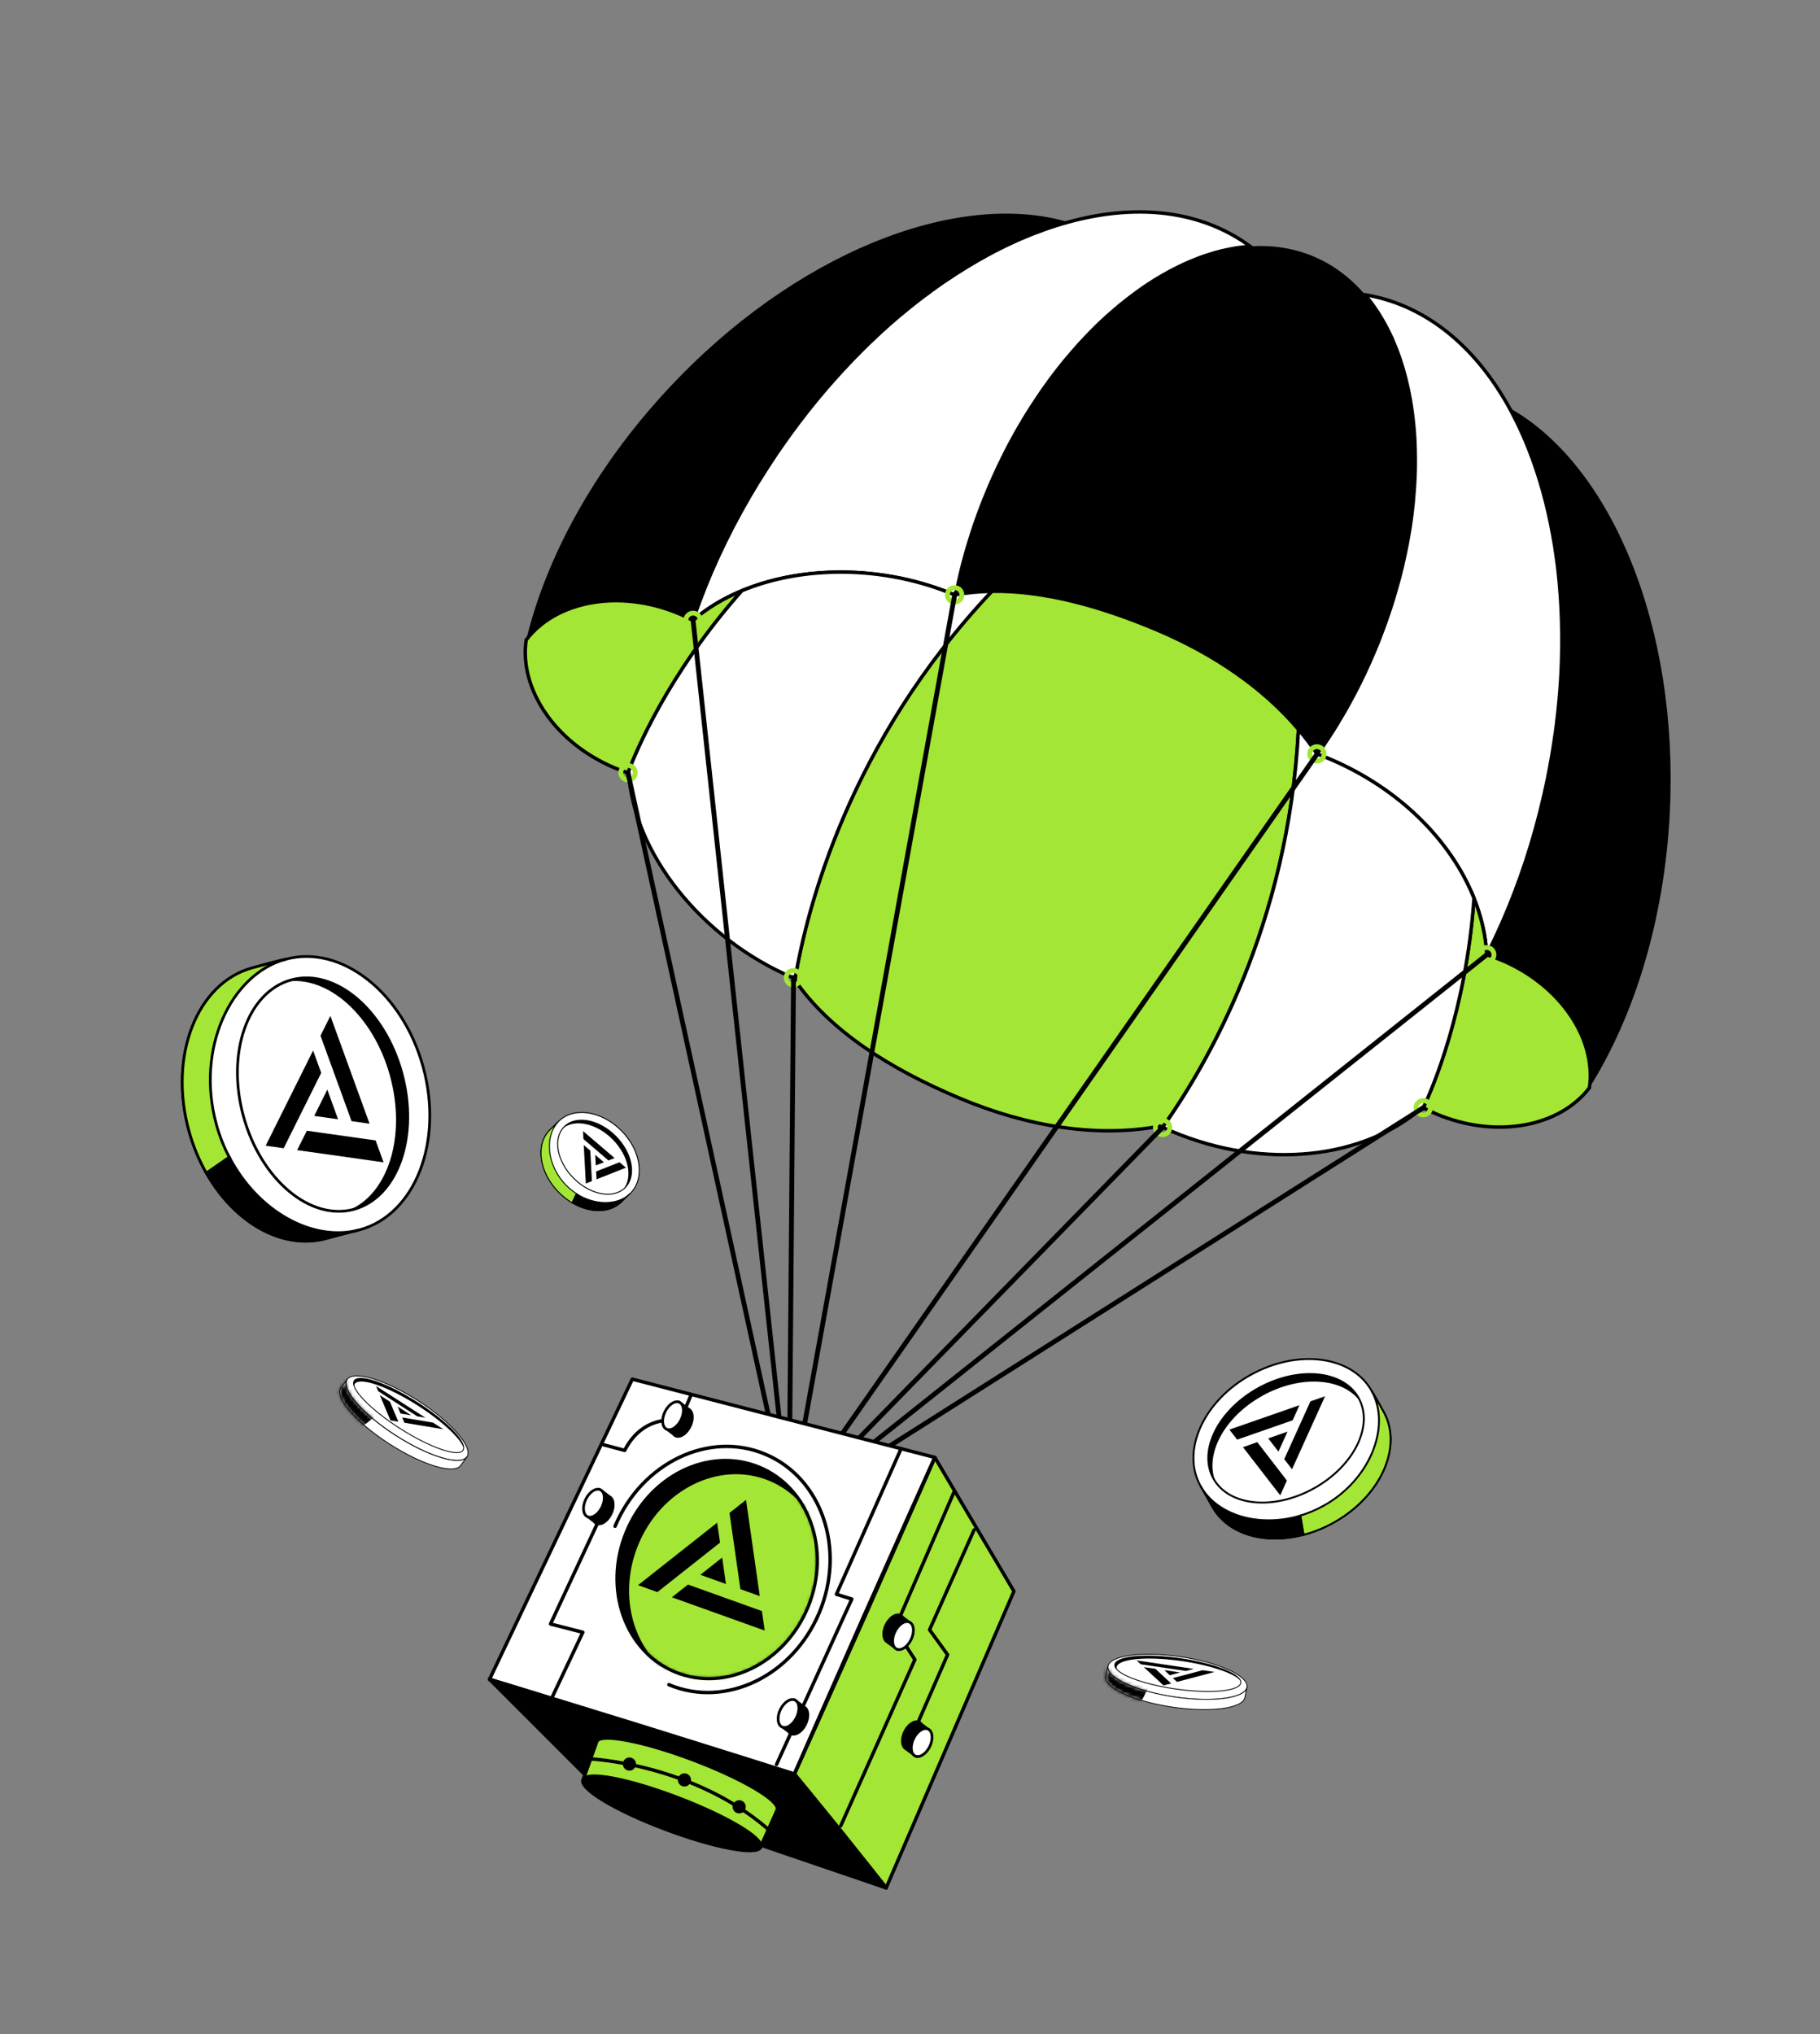<svg width="529" height="591" viewBox="0 0 529 591" fill="none" xmlns="http://www.w3.org/2000/svg">
    <rect x="0" y="0" width="529" height="591" fill="#808080" stroke="none"/>
    <path d="M448.761 231.011C445.768 244.187 441.638 256.601 436.625 268.011C435.986 269.452 435.325 270.871 434.686 272.267C433.856 274.029 433.021 275.715 432.151 277.42C430.958 254.878 413.376 231.869 386.217 220.422C385.114 219.965 383.895 219.457 382.789 219.057C383.115 218.589 383.286 218.423 383.801 217.781C383.988 217.517 384.338 217.159 384.517 216.879C384.543 216.843 384.565 216.821 384.591 216.785C384.691 216.656 384.778 216.522 384.887 216.366C385.392 215.617 385.893 214.881 386.371 214.123C387.859 211.868 389.289 209.52 390.665 207.111C390.925 206.665 391.208 206.198 391.459 205.735C391.659 205.387 391.854 205.053 392.032 204.684C392.53 203.771 393.046 202.849 393.536 201.919C395.664 197.9 397.665 193.678 399.484 189.339C399.915 188.317 400.328 187.303 400.742 186.29C400.857 185.974 400.982 185.676 401.098 185.361C401.335 184.761 401.576 184.147 401.786 183.539C402.018 182.952 402.224 182.357 402.443 181.766C402.564 181.481 402.658 181.188 402.765 180.9C402.833 180.686 402.924 180.495 402.975 180.291C403.107 179.878 403.253 179.469 403.399 179.061C403.468 178.892 403.515 178.745 403.562 178.598C403.848 177.706 404.161 176.822 404.444 175.943C404.828 174.743 405.195 173.553 405.532 172.368C405.656 171.982 405.757 171.574 405.872 171.17C406.153 170.202 406.438 169.221 406.693 168.245C406.706 168.205 406.714 168.178 406.727 168.138C407.015 167.011 407.303 165.884 407.574 164.765C407.772 163.918 407.966 163.084 408.138 162.228C408.223 161.873 408.307 161.518 408.374 161.172C408.442 160.915 408.487 160.636 408.546 160.361C408.706 159.589 408.865 158.817 409.016 158.072C409.04 157.904 409.083 157.726 409.112 157.544C409.207 157.017 409.299 156.502 409.39 155.988C409.473 155.456 409.578 154.946 409.656 154.428C409.673 154.374 409.686 154.334 409.689 154.277C409.851 153.27 410.012 152.264 410.138 151.276C410.322 150.013 410.481 148.741 410.603 147.487C410.699 146.592 410.809 145.702 410.87 144.825C410.878 144.798 410.882 144.785 410.864 144.75C410.889 144.626 410.901 144.497 410.904 144.351C410.931 143.992 410.958 143.634 410.985 143.275C411.06 142.535 411.109 141.787 411.154 141.052C411.183 140.503 411.226 139.958 411.237 139.418C411.269 139.09 411.283 138.771 411.297 138.453C411.303 138.249 411.318 138.019 411.312 137.811C411.366 136.726 411.371 135.655 411.376 134.584C411.384 134.058 411.378 133.527 411.372 132.996C411.366 132.465 411.355 131.947 411.349 131.416C411.346 131.151 411.33 130.881 411.336 130.633C411.322 129.85 411.282 129.058 411.251 128.284C411.223 127.776 411.204 127.241 411.172 126.745C411.126 126.202 411.097 125.649 411.047 125.118C411.046 125.03 411.031 124.937 411.035 124.835C411.013 124.535 410.983 124.216 410.949 123.911C410.904 123.5 410.882 123.111 410.82 122.709C410.805 122.528 410.798 122.364 410.774 122.21C410.764 122.104 410.749 121.967 410.739 121.86C410.641 120.977 410.538 120.106 410.404 119.24C410.26 118.268 410.129 117.301 409.954 116.333C409.874 115.852 409.775 115.38 409.695 114.898C409.703 114.872 409.681 114.85 409.663 114.814C409.633 114.585 409.587 114.364 409.544 114.13C409.445 113.569 409.328 113.017 409.188 112.444C409.029 111.702 408.848 110.983 408.672 110.25C408.579 109.897 408.495 109.517 408.389 109.16C408.264 108.635 408.121 108.119 407.973 107.616C407.931 107.426 407.867 107.259 407.821 107.082C407.651 106.513 407.476 105.958 407.292 105.384C407.196 105.089 407.1 104.794 407.008 104.485C406.668 103.48 406.312 102.484 405.915 101.475C405.732 100.99 405.536 100.501 405.327 100.008C405.15 99.598 404.99 99.18 404.808 98.783C404.776 98.655 404.713 98.532 404.663 98.413C404.531 98.136 404.404 97.845 404.268 97.581C403.669 96.287 403.039 95.042 402.375 93.859C402.352 93.837 402.348 93.806 402.325 93.784C402.045 93.283 401.765 92.781 401.476 92.307C401.413 92.183 401.341 92.087 401.273 91.977C401.133 91.726 400.988 91.489 400.831 91.247C400.691 91.041 400.565 90.839 400.43 90.619C400.385 90.575 400.358 90.523 400.339 90.487C399.231 88.765 398.026 87.159 396.747 85.647C397.709 85.808 398.654 85.979 399.6 86.194C416.014 89.933 429.336 101.613 438.707 118.505L438.68 118.497C438.78 118.69 438.888 118.857 438.987 119.051C439.082 119.214 439.182 119.407 439.286 119.588C439.797 120.56 440.309 121.532 440.798 122.527C441.183 123.297 441.56 124.094 441.919 124.899C442.35 125.802 442.759 126.726 443.15 127.66C443.182 127.7 443.2 127.735 443.209 127.752C443.578 128.664 443.964 129.567 444.334 130.523C444.708 131.466 445.069 132.449 445.443 133.436C445.791 134.414 446.147 135.41 446.473 136.411C446.868 137.611 447.266 138.796 447.626 140.014C447.883 140.861 448.123 141.716 448.377 142.576C448.926 144.575 449.454 146.596 449.925 148.657C449.935 148.763 449.967 148.891 450.004 149.006C450.233 150.078 450.481 151.186 450.715 152.29C450.922 153.385 451.161 154.52 451.351 155.624C451.553 156.688 451.725 157.757 451.91 158.83C451.944 159.091 451.982 159.338 452.011 159.568C452.173 160.531 452.303 161.499 452.43 162.48C452.607 163.624 452.744 164.799 452.881 165.975C452.996 167.128 453.13 168.317 453.236 169.498C453.449 171.902 453.614 174.321 453.744 176.758C453.861 179.19 453.933 181.668 453.948 184.141C453.971 185.397 453.968 186.645 453.947 187.902C453.938 189.075 453.912 190.257 453.886 191.439C453.893 191.646 453.877 191.832 453.875 192.023C453.83 193.169 453.777 194.343 453.729 195.502C453.659 196.773 453.594 198.075 453.494 199.35C453.423 200.488 453.316 201.6 453.218 202.73C453.196 203.075 453.169 203.434 453.128 203.788C453.017 204.914 452.897 206.021 452.786 207.146C452.649 208.352 452.504 209.583 452.367 210.788C452.348 210.988 452.323 211.2 452.273 211.405C452.18 212.242 452.071 213.088 451.925 213.909C451.844 214.529 451.749 215.145 451.658 215.748C451.272 218.328 450.837 220.921 450.322 223.533C450.147 224.447 449.958 225.356 449.787 226.3C449.468 227.844 449.128 229.41 448.769 230.984L448.761 231.011Z" fill="white" stroke="black" stroke-miterlimit="10"/>
    <path d="M438.667 118.493C468.235 135.032 488.011 181.86 485.346 236.034C483.792 267.275 475.028 295.321 461.958 316.078C464.028 301.93 453.635 286.252 436.321 278.949C434.924 278.354 433.528 277.847 432.124 277.411C432.994 275.707 433.847 274.011 434.659 272.259C435.312 270.866 435.955 269.457 436.598 268.002C441.612 256.592 445.742 244.178 448.734 231.003C449.093 229.428 449.433 227.862 449.752 226.318C449.936 225.378 450.125 224.469 450.287 223.551C450.788 220.935 451.237 218.346 451.623 215.766C451.718 215.15 451.813 214.534 451.89 213.927C452.022 213.102 452.132 212.256 452.238 211.423C452.275 211.214 452.313 211.006 452.332 210.807C452.473 209.588 452.619 208.356 452.751 207.164C452.867 206.026 452.987 204.918 453.093 203.807C453.134 203.452 453.161 203.093 453.183 202.748C453.281 201.618 453.388 200.507 453.459 199.369C453.559 198.093 453.637 196.796 453.694 195.521C453.742 194.361 453.795 193.187 453.84 192.041C453.842 191.851 453.862 191.651 453.851 191.457C453.877 190.275 453.903 189.093 453.912 187.92C453.951 186.654 453.937 185.415 453.913 184.159C453.912 181.69 453.826 179.208 453.709 176.776C453.579 174.339 453.415 171.92 453.201 169.516C453.095 168.335 452.961 167.146 452.846 165.993C452.709 164.817 452.558 163.637 452.395 162.498C452.268 161.517 452.138 160.549 451.976 159.586C451.951 159.343 451.909 159.109 451.875 158.848C451.69 157.775 451.522 156.693 451.316 155.642C451.126 154.538 450.887 153.403 450.68 152.308C450.45 151.191 450.203 150.083 449.969 149.024C449.937 148.896 449.9 148.781 449.89 148.675C449.402 146.623 448.891 144.593 448.342 142.595C448.102 141.739 447.848 140.879 447.591 140.032C447.218 138.81 446.833 137.629 446.438 136.429C446.108 135.442 445.752 134.446 445.408 133.454C445.034 132.467 444.673 131.484 444.299 130.541C443.925 129.599 443.539 128.696 443.174 127.771C443.174 127.771 443.142 127.731 443.115 127.678C442.724 126.744 442.301 125.815 441.884 124.917C441.525 124.112 441.148 123.315 440.763 122.545C440.274 121.55 439.762 120.578 439.251 119.606C439.147 119.425 439.047 119.232 438.952 119.069C438.866 118.88 438.762 118.699 438.672 118.523L438.667 118.493Z" fill="black"/>
    <path d="M278.171 171.429C278.87 167.921 279.724 164.389 280.737 160.82C280.868 160.319 281.021 159.795 281.171 159.284C281.29 158.911 281.383 158.53 281.521 158.147C281.824 157.157 282.122 156.136 282.456 155.141C283.845 150.811 285.468 146.439 287.304 142.091C287.735 141.069 288.175 140.064 288.616 139.059C288.758 138.752 288.883 138.454 289.026 138.147C289.289 137.556 289.566 136.968 289.842 136.381C290.235 135.523 290.637 134.682 291.066 133.85C291.334 133.245 291.633 132.68 291.923 132.097C292.005 131.932 292.065 131.79 292.139 131.652C292.568 130.82 293.001 129.974 293.421 129.168C294.014 128.051 294.613 126.965 295.211 125.878C295.415 125.518 295.619 125.157 295.837 124.801C296.327 123.915 296.844 123.037 297.369 122.177L297.404 122.071C298.016 121.077 298.625 120.097 299.238 119.103C299.694 118.368 300.177 117.641 300.656 116.928C300.847 116.607 301.043 116.317 301.257 116.019C301.405 115.787 301.552 115.555 301.714 115.328C302.158 114.677 302.602 114.026 303.024 113.397C303.129 113.254 303.233 113.112 303.338 112.969C303.939 112.104 304.553 111.243 305.177 110.4C305.207 110.351 305.247 110.319 305.264 110.266C305.865 109.445 306.476 108.642 307.095 107.856C307.89 106.847 308.666 105.847 309.478 104.874C310.138 104.056 310.823 103.248 311.514 102.47C312.239 101.63 312.96 100.804 313.695 99.981C314.425 99.172 315.181 98.372 315.925 97.611C316.651 96.816 317.426 96.05 318.179 95.307C318.551 94.927 318.932 94.564 319.317 94.188C319.698 93.826 320.079 93.463 320.46 93.1C320.854 92.742 321.231 92.393 321.621 92.048C322.002 91.685 322.406 91.344 322.778 91.008C323.164 90.676 323.558 90.318 323.953 90.004C324.361 89.65 324.786 89.287 325.189 88.946C325.576 88.658 325.926 88.345 326.299 88.053C326.694 87.739 327.106 87.416 327.484 87.111C327.888 86.814 328.269 86.496 328.66 86.195C329.064 85.898 329.458 85.584 329.858 85.301C330.648 84.717 331.434 84.146 332.247 83.584C332.642 83.314 333.051 83.049 333.45 82.765C336.254 80.902 339.09 79.255 341.943 77.834C342.224 77.69 342.502 77.558 342.783 77.413C343.739 76.956 344.721 76.507 345.694 76.085C346.175 75.871 346.664 75.676 347.153 75.48C348.81 74.807 350.463 74.235 352.109 73.734C352.634 73.565 353.168 73.413 353.702 73.261C354.249 73.113 354.81 72.97 355.353 72.835C356.116 72.654 356.858 72.496 357.609 72.355C359.597 71.979 361.529 71.731 363.48 71.608C363.467 71.604 363.453 71.6 363.444 71.582C369.814 71.157 376.005 72.071 381.793 74.515C387.58 76.96 392.577 80.723 396.719 85.594C396.719 85.594 396.679 85.581 396.666 85.577C397.972 87.097 399.177 88.704 400.316 90.421C400.348 90.461 400.375 90.513 400.406 90.553C400.69 90.997 400.974 91.441 401.25 91.911C401.331 92.025 401.389 92.117 401.453 92.241C401.737 92.729 402.017 93.23 402.302 93.718C402.324 93.74 402.329 93.771 402.352 93.793C402.605 94.241 402.867 94.707 403.085 95.174C403.474 95.931 403.881 96.723 404.245 97.515C404.431 97.898 404.608 98.308 404.785 98.717C404.967 99.114 405.127 99.532 405.304 99.942C405.518 100.422 405.7 100.906 405.892 101.409C406.289 102.418 406.645 103.414 406.984 104.419C407.081 104.714 407.177 105.01 407.269 105.318C407.503 106.055 407.724 106.787 407.95 107.55C408.084 108.048 408.241 108.569 408.366 109.094C408.459 109.447 408.56 109.818 408.649 110.184C408.825 110.916 409.006 111.636 409.165 112.377C409.338 113.168 409.484 113.949 409.639 114.748C409.658 114.784 409.667 114.801 409.671 114.832C409.752 115.314 409.851 115.786 409.931 116.267C410.106 117.234 410.237 118.202 410.381 119.174C410.444 119.665 410.52 120.159 410.584 120.65C410.637 121.034 410.681 121.401 410.734 121.785C410.744 121.891 410.759 122.028 410.769 122.135C410.788 122.302 410.795 122.466 410.814 122.634C410.84 122.966 410.88 123.301 410.905 123.633C410.945 124.013 410.985 124.393 411.025 124.773C411.026 124.862 411.04 124.955 411.037 125.056C411.087 125.587 411.116 126.14 411.162 126.684C411.194 127.179 411.213 127.714 411.241 128.223C411.269 128.731 411.289 129.266 411.299 129.784C411.302 130.049 411.323 130.306 411.326 130.571C411.333 130.823 411.336 131.089 411.339 131.354C411.35 131.872 411.36 132.39 411.362 132.934C411.368 133.465 411.374 133.996 411.367 134.522C411.365 135.58 411.342 136.66 411.302 137.749C411.281 138.271 411.27 138.811 411.227 139.356C411.216 139.896 411.187 140.445 411.144 140.99C411.099 141.725 411.05 142.473 410.975 143.213C410.936 143.7 410.906 144.205 410.854 144.688C410.846 144.715 410.842 144.728 410.86 144.763C410.781 145.649 410.685 146.544 410.594 147.426C410.453 148.688 410.295 149.96 410.128 151.214C410.002 152.202 409.854 153.213 409.68 154.215C409.663 154.268 409.65 154.308 409.646 154.366C409.568 154.884 409.463 155.394 409.381 155.926C409.289 156.441 409.198 156.955 409.088 157.478C409.064 157.647 409.035 157.828 409.006 158.01C408.851 158.769 408.691 159.54 408.536 160.299C408.482 160.56 408.432 160.853 408.364 161.11C408.297 161.456 408.226 161.816 408.128 162.166C407.957 163.022 407.758 163.87 407.564 164.704C407.289 165.835 407.001 166.962 406.717 168.076C406.704 168.116 406.696 168.143 406.683 168.183C406.429 169.159 406.148 170.127 405.862 171.108C405.752 171.499 405.659 171.924 405.522 172.306C405.168 173.501 404.805 174.677 404.434 175.881C404.156 176.747 403.869 177.639 403.552 178.537C403.505 178.683 403.458 178.83 403.389 178.999C403.257 179.412 403.124 179.825 402.965 180.229C402.901 180.429 402.833 180.642 402.742 180.833C402.648 181.127 402.554 181.42 402.433 181.704C402.241 182.304 402.008 182.89 401.776 183.477C401.566 184.086 401.325 184.699 401.088 185.299C400.973 185.614 400.848 185.912 400.732 186.228C400.318 187.241 399.901 188.268 399.474 189.277C397.638 193.625 395.654 197.838 393.526 201.857C393.037 202.788 392.534 203.714 392.022 204.622C391.831 204.987 391.649 205.325 391.449 205.673C391.194 206.149 390.915 206.603 390.655 207.049C389.279 209.458 387.85 211.806 386.361 214.062C385.87 214.815 385.369 215.551 384.864 216.3C384.773 216.447 384.672 216.576 384.581 216.723C384.568 216.763 384.546 216.785 384.507 216.817C383.905 217.638 383.533 217.974 382.779 218.995C372.567 203.67 356.116 191.339 336.116 182.923C316.115 174.508 295.573 169.43 277.492 172.813L277.478 172.808C277.578 172.267 278.075 171.912 278.184 171.389L278.171 171.429Z" fill="black"/>
    <path d="M277.448 172.857C250.286 161.424 218.412 165.362 201.445 180.255C202.053 178.452 202.692 176.644 203.362 174.831C203.912 173.391 204.466 171.938 205.043 170.462C209.709 158.896 215.703 147.272 223.046 135.933C223.938 134.573 224.804 133.249 225.683 131.93C226.228 131.149 226.754 130.378 227.281 129.607C228.806 127.421 230.34 125.298 231.923 123.205C232.302 122.71 232.668 122.21 233.061 121.719C233.567 121.058 234.095 120.375 234.614 119.719C234.732 119.537 234.867 119.389 234.994 119.224C235.758 118.264 236.548 117.313 237.308 116.366C238.046 115.486 238.744 114.638 239.478 113.771C239.696 113.503 239.937 113.213 240.164 112.963C240.907 112.113 241.636 111.26 242.392 110.415C243.245 109.455 244.11 108.498 244.985 107.559C245.786 106.714 246.586 105.869 247.369 105.032C247.504 104.885 247.636 104.751 247.771 104.603C248.603 103.753 249.43 102.916 250.257 102.08C251.136 101.172 252.043 100.317 252.941 99.444C254.714 97.72 256.545 96.045 258.359 94.423C260.2 92.809 262.042 91.24 263.924 89.728C264.827 88.975 265.766 88.247 266.687 87.529C267.613 86.798 268.561 86.088 269.501 85.405C270.282 84.803 271.068 84.233 271.867 83.666C272.047 83.518 272.267 83.383 272.478 83.23C273.369 82.605 274.247 81.976 275.157 81.386C276.097 80.747 277.064 80.117 277.991 79.518C278.954 78.901 279.894 78.307 280.844 77.73C280.954 77.662 281.046 77.604 281.156 77.536C282.95 76.436 284.766 75.403 286.574 74.396C287.357 73.971 288.149 73.564 288.919 73.135C290.05 72.543 291.178 72.008 292.3 71.443C293.238 70.994 294.193 70.537 295.14 70.106C296.114 69.684 297.061 69.253 298.021 68.87C298.942 68.475 299.868 68.111 300.78 67.742C300.806 67.751 300.842 67.733 300.873 67.728C301.816 67.355 302.764 67.012 303.711 66.67C304.545 66.364 305.369 66.085 306.203 65.823C307.257 65.471 308.312 65.163 309.366 64.855L309.38 64.859C309.587 64.808 309.799 64.744 309.975 64.698C310.187 64.633 310.39 64.596 310.589 64.527L310.562 64.518C329.191 59.431 346.866 60.796 360.991 69.928C361.821 70.458 362.593 71.029 363.383 71.591C361.445 71.719 359.496 71.975 357.548 72.364C356.81 72.51 356.055 72.664 355.291 72.845C354.748 72.979 354.188 73.123 353.641 73.27C353.111 73.409 352.577 73.561 352.048 73.744C350.393 74.227 348.735 74.812 347.092 75.489C346.603 75.685 346.127 75.885 345.633 76.094C344.646 76.512 343.682 76.952 342.722 77.423C342.44 77.568 342.163 77.699 341.881 77.844C339.033 79.252 336.192 80.912 333.389 82.775C332.994 83.045 332.585 83.31 332.186 83.594C331.377 84.142 330.587 84.726 329.797 85.31C329.397 85.594 329.002 85.908 328.598 86.204C328.208 86.505 327.826 86.823 327.423 87.12C327.032 87.421 326.633 87.748 326.238 88.062C325.865 88.354 325.514 88.668 325.128 88.955C324.725 89.296 324.299 89.659 323.892 90.013C323.497 90.328 323.103 90.686 322.717 91.018C322.34 91.367 321.937 91.708 321.56 92.057C321.17 92.402 320.793 92.752 320.399 93.11C320.018 93.473 319.641 93.822 319.256 94.198C318.871 94.574 318.49 94.937 318.118 95.317C317.365 96.06 316.607 96.816 315.864 97.621C315.12 98.381 314.377 99.186 313.633 99.991C312.903 100.8 312.165 101.636 311.453 102.48C310.771 103.275 310.09 104.07 309.417 104.883C308.605 105.857 307.824 106.87 307.034 107.865C306.415 108.651 305.804 109.454 305.202 110.275C305.185 110.329 305.146 110.36 305.115 110.409C304.492 111.252 303.882 112.1 303.277 112.978C303.172 113.121 303.067 113.264 302.963 113.407C302.523 114.044 302.079 114.695 301.652 115.337C301.491 115.565 301.343 115.796 301.195 116.028C301 116.318 300.799 116.621 300.595 116.938C300.112 117.664 299.633 118.378 299.177 119.113C298.564 120.106 297.955 121.087 297.342 122.08L297.308 122.187C296.769 123.042 296.266 123.924 295.762 124.806C295.545 125.162 295.341 125.523 295.137 125.884C294.525 126.966 293.94 128.056 293.346 129.174C292.913 129.975 292.48 130.821 292.064 131.657C291.991 131.795 291.93 131.937 291.848 132.102C291.558 132.685 291.259 133.25 290.991 133.855C290.563 134.687 290.156 135.541 289.768 136.386C289.491 136.974 289.214 137.561 288.951 138.152C288.809 138.459 288.684 138.757 288.541 139.064C288.101 140.069 287.661 141.074 287.23 142.096C285.394 146.444 283.77 150.817 282.381 155.147C282.061 156.146 281.736 157.158 281.446 158.153C281.322 158.539 281.202 158.912 281.096 159.289C280.934 159.796 280.794 160.324 280.662 160.825C279.649 164.394 278.795 167.926 278.096 171.434C277.983 171.971 277.491 172.313 277.391 172.854C277.408 172.8 277.403 172.769 277.412 172.743C277.416 172.729 277.42 172.716 277.42 172.716C277.429 172.689 277.433 172.676 277.437 172.663C277.429 172.689 277.416 172.729 277.412 172.787L277.391 172.854C277.311 172.828 277.235 172.789 277.173 172.754C277.226 172.771 277.306 172.797 277.4 172.871L277.448 172.857Z" fill="white"/>
    <path d="M277.391 172.854C277.491 172.313 277.983 171.971 278.096 171.434C278.795 167.926 279.649 164.394 280.662 160.825C280.794 160.324 280.934 159.796 281.096 159.289C281.202 158.912 281.322 158.539 281.446 158.153C281.736 157.158 282.061 156.146 282.381 155.147C283.77 150.817 285.394 146.444 287.23 142.096C287.661 141.074 288.101 140.069 288.541 139.064C288.684 138.757 288.809 138.459 288.951 138.152C289.214 137.561 289.491 136.974 289.768 136.386C290.156 135.541 290.563 134.687 290.991 133.855C291.259 133.25 291.558 132.685 291.848 132.102C291.93 131.937 291.991 131.795 292.064 131.657C292.48 130.821 292.913 129.975 293.346 129.174C293.94 128.056 294.525 126.966 295.137 125.884C295.341 125.523 295.545 125.162 295.762 124.806C296.266 123.924 296.769 123.042 297.308 122.187L297.342 122.08C297.955 121.087 298.564 120.106 299.177 119.113C299.633 118.378 300.112 117.664 300.595 116.938C300.799 116.621 301 116.318 301.195 116.028C301.343 115.796 301.491 115.565 301.652 115.337C302.079 114.695 302.523 114.044 302.963 113.407C303.067 113.264 303.172 113.121 303.277 112.978C303.882 112.1 304.492 111.252 305.115 110.409C305.146 110.36 305.185 110.329 305.202 110.275C305.804 109.454 306.415 108.651 307.034 107.865C307.824 106.87 308.605 105.857 309.417 104.883C310.09 104.07 310.771 103.275 311.453 102.48C312.165 101.636 312.903 100.8 313.633 99.991C314.377 99.186 315.12 98.381 315.864 97.621C316.607 96.816 317.365 96.06 318.118 95.317C318.49 94.937 318.871 94.574 319.256 94.198C319.641 93.822 320.018 93.473 320.399 93.11C320.793 92.752 321.17 92.402 321.56 92.057C321.937 91.708 322.34 91.367 322.717 91.018C323.103 90.686 323.497 90.328 323.892 90.013C324.299 89.659 324.725 89.296 325.128 88.955C325.514 88.668 325.865 88.354 326.238 88.062C326.633 87.748 327.032 87.421 327.423 87.12C327.826 86.823 328.208 86.505 328.598 86.204C329.002 85.908 329.397 85.594 329.797 85.31C330.587 84.726 331.377 84.142 332.186 83.594C332.585 83.31 332.994 83.045 333.389 82.775C336.192 80.912 339.033 79.252 341.881 77.844C342.163 77.699 342.44 77.568 342.722 77.423C343.682 76.952 344.646 76.512 345.633 76.094C346.127 75.885 346.603 75.685 347.092 75.489C348.735 74.812 350.393 74.227 352.048 73.744C352.577 73.561 353.111 73.409 353.641 73.27C354.188 73.123 354.748 72.979 355.291 72.845C356.055 72.664 356.81 72.51 357.548 72.364C359.496 71.975 361.445 71.719 363.383 71.591C362.593 71.029 361.821 70.458 360.991 69.928C346.866 60.796 329.191 59.431 310.562 64.518L310.589 64.527C310.39 64.596 310.187 64.633 309.975 64.698C309.799 64.744 309.587 64.808 309.38 64.859L309.366 64.855C308.312 65.163 307.257 65.471 306.203 65.823C305.369 66.085 304.545 66.364 303.711 66.67C302.764 67.012 301.816 67.355 300.873 67.728C300.842 67.733 300.806 67.751 300.78 67.742C299.868 68.111 298.942 68.475 298.021 68.87C297.061 69.253 296.114 69.684 295.14 70.106C294.193 70.537 293.238 70.994 292.3 71.443C291.178 72.008 290.05 72.543 288.919 73.135C288.149 73.564 287.357 73.971 286.574 74.396C284.766 75.403 282.95 76.436 281.156 77.536C281.046 77.604 280.954 77.662 280.844 77.73C279.894 78.307 278.954 78.901 277.991 79.518C277.064 80.117 276.097 80.747 275.157 81.386C274.247 81.976 273.369 82.605 272.478 83.23C272.267 83.383 272.047 83.518 271.867 83.666C271.068 84.233 270.282 84.803 269.501 85.405C268.561 86.088 267.613 86.798 266.687 87.529C265.766 88.247 264.827 88.975 263.924 89.728C262.042 91.24 260.2 92.809 258.359 94.423C256.545 96.045 254.714 97.72 252.941 99.444C252.043 100.317 251.136 101.172 250.257 102.08C249.43 102.917 248.603 103.753 247.771 104.603C247.636 104.751 247.504 104.885 247.369 105.032C246.586 105.869 245.786 106.714 244.985 107.559C244.11 108.498 243.245 109.455 242.392 110.415C241.636 111.26 240.907 112.113 240.164 112.963C239.937 113.213 239.696 113.503 239.478 113.771C238.744 114.638 238.046 115.486 237.308 116.366C236.548 117.313 235.758 118.264 234.994 119.224C234.867 119.389 234.732 119.537 234.614 119.719C234.095 120.375 233.567 121.058 233.061 121.719C232.668 122.21 232.302 122.71 231.923 123.205C230.34 125.298 228.806 127.421 227.281 129.607C226.754 130.378 226.228 131.149 225.683 131.93C224.804 133.249 223.938 134.573 223.046 135.933C215.703 147.272 209.709 158.896 205.043 170.462C204.466 171.938 203.912 173.391 203.362 174.831C202.692 176.644 202.053 178.452 201.445 180.255C218.412 165.362 250.286 161.424 277.449 172.857L277.4 172.871C277.306 172.797 277.226 172.771 277.173 172.754C277.235 172.789 277.311 172.828 277.391 172.854ZM277.391 172.854C277.408 172.8 277.403 172.769 277.412 172.743C277.416 172.729 277.42 172.716 277.42 172.716C277.429 172.689 277.433 172.676 277.437 172.663C277.429 172.689 277.416 172.729 277.412 172.787L277.391 172.854Z" stroke="black" stroke-miterlimit="10"/>
    <path d="M203.37 174.848C202.7 176.661 202.065 178.456 201.453 180.273C200.148 179.575 198.813 178.926 197.425 178.348C180.107 171.058 161.628 174.577 152.953 185.944C158.679 162.096 172.633 136.245 193.904 113.299C230.778 73.525 278.121 54.962 310.606 64.562C310.412 64.617 310.218 64.673 310.019 64.741C309.83 64.783 309.618 64.847 309.424 64.903L309.41 64.898C308.356 65.207 307.31 65.532 306.247 65.867C305.427 66.133 304.589 66.408 303.756 66.714C302.812 67.043 301.864 67.385 300.917 67.772C300.881 67.79 300.846 67.808 300.824 67.786C299.912 68.155 298.999 68.523 298.065 68.914C297.118 69.301 296.158 69.727 295.184 70.15C294.237 70.581 293.282 71.038 292.344 71.487C291.208 72.048 290.094 72.587 288.963 73.179C288.198 73.595 287.401 74.015 286.618 74.44C284.801 75.429 282.994 76.48 281.2 77.58C281.09 77.647 280.998 77.706 280.888 77.773C279.952 78.355 278.998 78.945 278.035 79.562C277.09 80.17 276.141 80.791 275.201 81.43C274.291 82.02 273.413 82.649 272.522 83.274C272.311 83.427 272.091 83.562 271.911 83.71C271.112 84.276 270.326 84.847 269.545 85.449C268.605 86.132 267.671 86.846 266.732 87.573C265.81 88.291 264.871 89.019 263.968 89.772C262.086 91.284 260.24 92.867 258.404 94.467C256.576 96.085 254.758 97.764 252.985 99.487C252.087 100.36 251.181 101.216 250.301 102.124C249.461 102.956 248.647 103.797 247.815 104.647C247.68 104.794 247.549 104.929 247.413 105.076C246.617 105.908 245.83 106.758 245.029 107.603C244.155 108.542 243.289 109.498 242.437 110.459C241.68 111.304 240.951 112.157 240.208 113.006C239.981 113.257 239.745 113.534 239.522 113.815C238.788 114.681 238.09 115.53 237.352 116.41C236.592 117.356 235.802 118.308 235.038 119.268C234.912 119.433 234.789 119.585 234.659 119.763C234.139 120.419 233.611 121.102 233.105 121.763C232.713 122.254 232.333 122.749 231.967 123.249C230.388 125.328 228.85 127.465 227.325 129.65C226.785 130.417 226.276 131.18 225.727 131.974C224.835 133.289 223.982 134.617 223.09 135.977C215.756 147.333 209.753 158.94 205.087 170.506C204.51 171.982 203.943 173.43 203.406 174.875L203.37 174.848Z" fill="black"/>
    <path d="M215.614 171.65C210.239 173.878 205.428 176.773 201.44 180.268C200.135 179.57 198.799 178.922 197.411 178.344C180.093 171.054 161.615 174.573 152.94 185.94C150.866 200.101 161.259 215.779 178.573 223.082C179.881 223.634 181.214 224.106 182.53 224.543C184.604 218.949 193.936 196.096 215.61 171.664L215.614 171.65Z" fill="#A3E635" stroke="black" stroke-miterlimit="10"/>
    <path d="M436.334 278.953C434.937 278.358 433.541 277.851 432.137 277.415C431.844 271.914 430.563 266.375 428.425 260.987C426.117 293.704 416.239 316.47 413.685 321.866C414.918 322.512 416.178 323.122 417.499 323.678C434.818 330.969 453.296 327.449 461.975 316.069C464.045 301.921 453.652 286.243 436.338 278.94L436.334 278.953Z" fill="#A3E635" stroke="black" stroke-miterlimit="10"/>
    <path d="M377.409 211.953C367.208 199.893 352.928 190.051 336.117 182.967C320.004 176.181 303.532 171.572 288.27 171.803C246.777 215.665 234.534 263.857 231.024 284.743C241.315 299.726 259.061 310.725 278.786 319.037C298.782 327.466 319.108 330.608 337.193 327.212C337.425 327.316 337.683 327.428 337.91 327.545C350.619 309.699 374.476 269.024 377.382 211.944L377.409 211.953Z" fill="#A3E635" stroke="black" stroke-miterlimit="10"/>
    <path d="M428.425 260.987C421.775 244.32 406.734 229.062 386.217 220.422C385.114 219.965 383.895 219.457 382.788 219.057C381.162 216.611 379.36 214.254 377.421 211.957C374.502 269.033 350.646 309.707 337.949 327.557C338.822 327.955 339.747 328.369 340.601 328.732C367.764 340.165 396.496 336.673 413.467 321.767C413.547 321.793 413.618 321.845 413.694 321.884C416.253 316.475 426.139 293.726 428.434 261.004L428.425 260.987Z" fill="white" stroke="black" stroke-miterlimit="10"/>
    <path d="M288.279 171.821C284.6 171.875 280.996 172.203 277.493 172.857C277.764 172.973 278.005 173.095 277.48 172.853C277.471 172.879 277.462 172.906 277.454 172.932C277.454 172.932 277.467 172.893 277.466 172.848C256.678 164.092 233.142 164.358 215.632 171.641C193.958 196.074 184.626 218.926 182.552 224.521C182.632 224.546 182.712 224.572 182.792 224.598C183.984 247.139 203.442 272.69 230.6 284.137C230.6 284.137 230.627 284.101 230.631 284.088C230.644 284.092 230.653 284.065 230.657 284.052C230.679 284.03 230.67 284.012 230.67 284.012C230.683 284.016 230.692 283.99 230.692 283.99C230.744 283.918 230.766 283.896 230.766 283.896C230.766 283.896 230.757 283.922 230.692 283.99C230.692 283.99 230.679 284.03 230.657 284.052C230.648 284.079 230.64 284.105 230.6 284.137C231.13 284.365 230.881 284.271 230.623 284.158C230.749 284.361 230.911 284.545 231.037 284.747C234.534 263.857 246.79 215.669 288.283 171.808L288.279 171.821ZM277.437 173.03C277.437 173.03 277.416 173.097 277.412 173.11C277.416 173.097 277.424 173.07 277.437 173.03Z" fill="white"/>
    <path d="M230.6 284.137C203.442 272.69 183.984 247.139 182.792 224.598C182.712 224.572 182.632 224.546 182.552 224.521C184.626 218.926 193.958 196.074 215.632 171.641C233.142 164.358 256.678 164.092 277.466 172.848C277.467 172.893 277.454 172.932 277.454 172.932C277.462 172.906 277.471 172.879 277.48 172.853C278.005 173.095 277.764 172.973 277.493 172.857C280.996 172.203 284.6 171.875 288.279 171.821L288.283 171.808C246.79 215.669 234.534 263.857 231.037 284.747C230.911 284.545 230.749 284.361 230.623 284.158C230.881 284.271 231.13 284.365 230.6 284.137ZM230.6 284.137C230.6 284.137 230.627 284.101 230.631 284.088C230.644 284.092 230.653 284.065 230.657 284.052M230.6 284.137C230.64 284.105 230.648 284.079 230.657 284.052M230.657 284.052C230.679 284.03 230.67 284.012 230.67 284.012C230.683 284.016 230.692 283.99 230.692 283.99M230.657 284.052C230.679 284.03 230.692 283.99 230.692 283.99M230.692 283.99C230.744 283.918 230.766 283.896 230.766 283.896C230.766 283.896 230.757 283.922 230.692 283.99ZM277.437 173.03C277.437 173.03 277.416 173.097 277.412 173.11C277.416 173.097 277.424 173.07 277.437 173.03ZM277.437 173.03C277.442 173.017 277.45 172.99 277.459 172.963" stroke="black" stroke-miterlimit="10"/>
    <path d="M431.047 279.99C429.623 279.386 428.958 277.747 429.549 276.32C430.139 274.893 431.791 274.233 433.219 274.824C434.647 275.414 435.308 277.066 434.718 278.493C434.128 279.92 432.475 280.58 431.047 279.99ZM432.672 276.117C431.96 275.815 431.132 276.152 430.843 276.868C430.555 277.583 430.878 278.407 431.594 278.696C432.311 278.984 433.135 278.661 433.423 277.945C433.712 277.23 433.388 276.406 432.672 276.117Z" fill="#A3E635"/>
    <path d="M381.685 221.627C380.261 221.024 379.596 219.385 380.186 217.958C380.776 216.531 382.429 215.871 383.857 216.461C385.285 217.052 385.946 218.704 385.355 220.131C384.765 221.558 383.113 222.218 381.685 221.627ZM383.309 217.755C382.598 217.453 381.769 217.79 381.481 218.505C381.192 219.221 381.516 220.045 382.232 220.334C382.948 220.622 383.772 220.299 384.061 219.583C384.349 218.867 384.025 218.044 383.309 217.755Z" fill="#A3E635"/>
    <path d="M276.389 175.427C274.965 174.823 274.3 173.184 274.89 171.757C275.48 170.33 277.133 169.67 278.561 170.261C279.989 170.851 280.65 172.503 280.059 173.93C279.469 175.357 277.817 176.017 276.389 175.427ZM278.014 171.554C277.302 171.253 276.473 171.589 276.185 172.305C275.896 173.021 276.22 173.844 276.936 174.133C277.652 174.422 278.477 174.098 278.765 173.383C279.053 172.667 278.73 171.843 278.014 171.554Z" fill="#A3E635"/>
    <path d="M200.367 182.834C198.944 182.23 198.279 180.591 198.869 179.164C199.459 177.737 201.112 177.077 202.539 177.667C203.967 178.258 204.628 179.91 204.038 181.337C203.448 182.764 201.795 183.424 200.367 182.834ZM201.992 178.961C201.28 178.659 200.452 178.996 200.163 179.712C199.875 180.427 200.199 181.251 200.915 181.54C201.631 181.828 202.455 181.505 202.743 180.789C203.032 180.074 202.708 179.25 201.992 178.961Z" fill="#A3E635"/>
    <path d="M181.444 227.104C180.02 226.5 179.355 224.862 179.945 223.435C180.535 222.008 182.188 221.348 183.616 221.938C185.043 222.528 185.704 224.18 185.114 225.607C184.524 227.034 182.871 227.694 181.444 227.104ZM183.068 223.232C182.356 222.93 181.528 223.266 181.24 223.982C180.951 224.698 181.275 225.522 181.991 225.81C182.707 226.099 183.531 225.775 183.82 225.06C184.108 224.344 183.784 223.52 183.068 223.232Z" fill="#A3E635"/>
    <path d="M229.523 286.671C228.099 286.067 227.434 284.428 228.024 283.001C228.614 281.574 230.267 280.914 231.695 281.505C233.123 282.095 233.783 283.747 233.193 285.174C232.603 286.601 230.951 287.261 229.523 286.671ZM231.147 282.799C230.436 282.497 229.607 282.833 229.319 283.549C229.03 284.265 229.354 285.089 230.07 285.377C230.786 285.666 231.61 285.342 231.899 284.627C232.187 283.911 231.863 283.087 231.147 282.799Z" fill="#A3E635"/>
    <path d="M336.816 330.176C335.392 329.573 334.727 327.934 335.317 326.507C335.907 325.08 337.56 324.42 338.988 325.01C340.416 325.601 341.076 327.253 340.486 328.68C339.896 330.107 338.243 330.767 336.816 330.176ZM338.44 326.304C337.729 326.002 336.9 326.339 336.612 327.055C336.323 327.77 336.647 328.594 337.363 328.883C338.079 329.171 338.903 328.848 339.192 328.132C339.48 327.417 339.156 326.593 338.44 326.304Z" fill="#A3E635"/>
    <path d="M412.59 324.454C411.166 323.85 410.501 322.212 411.091 320.785C411.682 319.358 413.334 318.698 414.762 319.288C416.19 319.878 416.851 321.53 416.261 322.957C415.67 324.384 414.018 325.044 412.59 324.454ZM414.215 320.582C413.503 320.28 412.674 320.616 412.386 321.332C412.098 322.048 412.421 322.872 413.137 323.16C413.854 323.449 414.678 323.125 414.966 322.41C415.255 321.694 414.931 320.87 414.215 320.582Z" fill="#A3E635"/>
    <path d="M229.078 439.318C228.972 439.283 228.878 439.209 228.806 439.113C228.564 438.815 228.616 438.376 228.914 438.134L431.697 276.863C431.995 276.62 432.447 276.677 432.676 276.971C432.919 277.27 432.866 277.708 432.568 277.95L229.79 439.208C229.575 439.374 229.314 439.408 229.083 439.304L229.078 439.318Z" fill="black"/>
    <path d="M229.079 439.318C228.848 439.214 228.677 439.012 228.661 438.743L200.759 180.329C200.72 179.949 200.994 179.596 201.375 179.557C201.755 179.517 202.108 179.792 202.148 180.172L230.049 438.586C230.089 438.966 229.814 439.318 229.434 439.358C229.314 439.364 229.186 439.352 229.083 439.304L229.079 439.318Z" fill="black"/>
    <path d="M229.079 439.318C229.079 439.318 228.986 439.288 228.954 439.248C228.642 439.031 228.561 438.593 228.784 438.268L382.101 218.91C382.319 218.598 382.769 218.522 383.082 218.74C383.394 218.958 383.474 219.395 383.252 219.72L229.935 439.078C229.743 439.355 229.39 439.447 229.092 439.322L229.079 439.318Z" fill="black"/>
    <path d="M229.079 439.318C228.781 439.193 228.605 438.872 228.663 438.552L276.796 172.736C276.859 172.359 277.232 172.112 277.609 172.174C277.986 172.236 278.247 172.614 278.172 172.986L230.039 438.803C229.976 439.179 229.599 439.44 229.226 439.365C229.173 439.348 229.133 439.335 229.079 439.318Z" fill="black"/>
    <path d="M229.078 439.318C228.945 439.275 228.847 439.17 228.752 439.051C228.549 438.722 228.642 438.296 228.971 438.093L413.297 321.287C413.627 321.084 414.053 321.176 414.256 321.506C414.459 321.836 414.366 322.262 414.037 322.464L229.711 439.271C229.509 439.397 229.27 439.409 229.061 439.327L229.078 439.318Z" fill="black"/>
    <path d="M229.079 439.318C228.999 439.292 228.927 439.24 228.86 439.174C228.578 438.907 228.573 438.465 228.853 438.187L337.43 327.068C337.697 326.786 338.153 326.785 338.417 327.061C338.699 327.328 338.704 327.77 338.424 328.048L229.847 439.168C229.633 439.378 229.337 439.43 229.074 439.331L229.079 439.318Z" fill="black"/>
    <path d="M229.079 439.318C228.821 439.206 228.65 438.96 228.655 438.668L229.939 284.042C229.944 283.662 230.25 283.348 230.649 283.344C231.029 283.349 231.343 283.655 231.347 284.053L230.068 438.665C230.063 439.046 229.753 439.372 229.358 439.363C229.27 439.364 229.172 439.348 229.097 439.309L229.079 439.318Z" fill="black"/>
    <path d="M229.079 439.318C228.87 439.236 228.722 439.056 228.666 438.818L181.841 224.675C181.757 224.295 181.992 223.929 182.372 223.846C182.751 223.762 183.13 224.001 183.201 224.376L230.022 438.533C230.106 438.913 229.867 439.291 229.491 439.362C229.35 439.39 229.195 439.37 229.061 439.327L229.079 439.318Z" fill="black"/>
    <path d="M271.716 423.463L294.7 462.356L257.565 548.539L230.889 515.47L271.716 423.463Z" fill="#A3E635" stroke="black" stroke-linecap="round" stroke-linejoin="round"/>
    <path d="M257.551 548.535L220.404 535.867L220.28 535.842L204.777 530.544L174.649 520.29L142.288 487.939L190.929 503.046L196.078 504.639L196.091 504.644L230.875 515.466L257.551 548.535Z" fill="black" stroke="black" stroke-linecap="round" stroke-linejoin="round"/>
    <path d="M142.289 487.939L183.781 400.73L271.716 423.463L230.889 515.47L142.289 487.939Z" fill="white" stroke="black" stroke-linecap="round" stroke-linejoin="round"/>
    <path d="M230.889 515.47C230.889 515.47 232.586 517.514 235.131 520.578C237.641 523.661 241.009 527.783 244.363 531.901C247.678 536.051 250.993 540.2 253.463 543.314C255.925 546.455 257.565 548.539 257.565 548.539C257.565 548.539 255.868 546.496 253.323 543.431C250.813 540.348 247.445 536.226 244.091 532.108C240.776 527.959 237.466 523.796 234.978 520.691C232.529 517.554 230.876 515.466 230.876 515.466L230.889 515.47Z" fill="white" stroke="black" stroke-linecap="round" stroke-linejoin="round"/>
    <path d="M230.889 515.47C230.889 515.47 233.4 509.708 237.174 501.059C240.989 492.423 246.064 480.915 251.142 469.393C256.27 457.902 261.398 446.411 265.248 437.801C269.125 429.2 271.716 423.463 271.716 423.463C271.716 423.463 269.205 429.225 265.431 437.874C261.629 446.514 256.541 458.018 251.467 469.527C246.339 481.018 241.198 492.505 237.361 501.119C233.484 509.72 230.893 515.457 230.893 515.457L230.889 515.47Z" fill="white" stroke="black" stroke-linecap="round" stroke-linejoin="round"/>
    <path d="M230.889 515.47C230.889 515.47 225.341 513.793 217.024 511.257C208.716 508.694 197.623 505.282 186.542 501.874C175.479 498.412 164.407 494.933 156.112 492.33C147.825 489.701 142.302 487.944 142.302 487.944C142.302 487.944 147.847 489.635 156.168 492.157C164.476 494.72 175.556 498.128 186.649 501.54C197.712 505.002 208.785 508.481 217.084 511.07C225.371 513.7 230.894 515.457 230.894 515.457L230.889 515.47Z" fill="white" stroke="black" stroke-linecap="round" stroke-linejoin="round"/>
    <path d="M122.999 310.05C117.057 288.336 99.162 274.322 83.031 278.727C82.983 278.74 82.917 278.763 82.868 278.777C82.868 278.777 82.919 278.617 73.347 281.233C57.216 285.638 48.954 306.806 54.896 328.52C60.838 350.234 78.734 364.249 94.864 359.843C101.519 358.026 103.128 357.734 104.385 357.388C104.385 357.388 104.496 357.365 104.549 357.337C120.679 352.932 128.941 331.764 122.999 310.05Z" fill="white" stroke="black" stroke-width="0.79" stroke-miterlimit="10"/>
    <path d="M102.885 351.374C115.592 347.903 121.81 330.169 116.772 311.764C111.735 293.359 97.35 281.252 84.643 284.723C71.936 288.194 65.718 305.927 70.755 324.333C75.793 342.738 90.177 354.845 102.885 351.374Z" fill="white" stroke="black" stroke-width="0.79" stroke-miterlimit="10"/>
    <path d="M113.365 312.675C118.179 330.251 112.724 347.206 101.173 351.729C101.76 351.638 102.33 351.512 102.912 351.346C115.614 347.869 121.83 330.144 116.798 311.734C111.766 293.324 97.373 281.227 84.675 284.691C84.097 284.843 83.537 285.031 82.982 285.25C95.235 283.259 108.564 295.103 113.369 312.662L113.365 312.675Z" fill="black"/>
    <path d="M62.856 326.577C56.933 304.943 66.845 283.261 82.872 278.764C82.872 278.764 82.924 278.604 73.351 281.219C57.221 285.624 48.959 306.793 54.901 328.507C56.125 332.984 57.868 337.129 59.992 340.867L66.646 336.257C65.075 333.27 63.79 330.036 62.852 326.591L62.856 326.577Z" fill="#A3E635" stroke="black" stroke-width="0.79" stroke-miterlimit="10"/>
    <path d="M94.868 359.83C101.523 358.013 103.131 357.721 104.389 357.375C90.861 360.954 74.915 352.047 66.663 336.248L60.009 340.858C68.182 355.206 82.087 363.326 94.886 359.821L94.868 359.83Z" fill="black" stroke="black" stroke-width="0.79" stroke-miterlimit="10"/>
    <path d="M98.257 325.211L95.139 316.599L91.335 324.239L98.257 325.211Z" fill="black"/>
    <path d="M102.182 325.765L107.414 326.503L96.032 295.167L93.154 300.93L102.182 325.765Z" fill="black"/>
    <path d="M89.189 328.546L86.367 334.18L111.487 337.728L109.178 331.36L89.189 328.546Z" fill="black"/>
    <path d="M93.361 311.738L91.007 305.237L77.223 332.892L82.456 333.63L93.361 311.738Z" fill="black"/>
    <path d="M180.603 328.518C174.857 322.736 166.724 321.508 162.43 325.772C162.425 325.786 162.404 325.808 162.386 325.817C162.386 325.817 162.372 325.769 159.829 328.288C155.535 332.553 156.717 340.691 162.463 346.472C168.209 352.254 176.343 353.482 180.637 349.218C182.405 347.463 182.866 347.082 183.194 346.746C183.194 346.746 183.22 346.711 183.238 346.702C187.532 342.437 186.35 334.299 180.603 328.518Z" fill="white" stroke="black" stroke-width="0.28" stroke-miterlimit="10"/>
    <path d="M181.659 345.115C185.041 341.754 183.832 335.057 178.958 330.156C174.085 325.256 167.392 324.008 164.009 327.369C160.627 330.73 161.836 337.427 166.71 342.327C171.583 347.228 178.276 348.476 181.659 345.115Z" fill="white" stroke="black" stroke-width="0.28" stroke-miterlimit="10"/>
    <path d="M178.052 331.064C182.696 335.743 184.008 342.056 181.184 345.543C181.346 345.404 181.508 345.265 181.661 345.109C185.045 341.757 183.831 335.048 178.962 330.151C174.094 325.253 167.395 324 164.02 327.37C163.867 327.526 163.727 327.687 163.587 327.848C167.092 325.035 173.407 326.385 178.052 331.064Z" fill="black"/>
    <path d="M164.623 344.461C158.899 338.702 158.146 330.099 162.382 325.83C162.382 325.83 162.368 325.782 159.825 328.301C155.531 332.566 156.713 340.704 162.459 346.486C163.65 347.676 164.932 348.675 166.265 349.47L167.541 346.823C166.52 346.157 165.537 345.372 164.623 344.461Z" fill="#A3E635" stroke="black" stroke-width="0.28" stroke-miterlimit="10"/>
    <path d="M180.637 349.218C182.406 347.463 182.866 347.082 183.194 346.747C179.574 350.287 172.96 350.325 167.541 346.823L166.265 349.47C171.4 352.528 177.227 352.605 180.633 349.231L180.637 349.218Z" fill="black" stroke="black" stroke-width="0.28" stroke-miterlimit="10"/>
    <path d="M175.525 337.703L173.008 335.558L173.167 338.636L175.525 337.703Z" fill="black"/>
    <path d="M176.851 337.188L178.636 336.482L169.462 328.646L169.586 330.963L176.851 337.188Z" fill="black"/>
    <path d="M173.271 340.374L173.39 342.66L181.927 339.287L180.067 337.705L173.271 340.374Z" fill="black"/>
    <path d="M171.576 334.335L169.672 332.71L170.278 343.881L172.045 343.184L171.576 334.335Z" fill="black"/>
    <path d="M363.543 399.468C377.281 391.841 393.013 393.95 398.681 404.144C398.699 404.179 398.717 404.215 398.735 404.25C398.735 404.25 398.796 404.152 402.15 410.195C407.814 420.402 401.268 434.847 387.521 442.456C373.782 450.083 358.051 447.974 352.383 437.78C350.041 433.576 349.406 432.622 348.972 431.822C348.972 431.822 348.936 431.751 348.918 431.716C343.254 421.509 349.8 407.063 363.547 399.454L363.543 399.468Z" fill="white" stroke="black" stroke-width="0.55" stroke-miterlimit="10"/>
    <path d="M381.882 432.469C393.537 426.007 399.368 414.255 394.907 406.22C390.446 398.185 377.382 396.909 365.728 403.37C354.074 409.831 348.242 421.583 352.703 429.619C357.164 437.654 370.228 438.93 381.882 432.469Z" fill="white" stroke="black" stroke-width="0.55" stroke-miterlimit="10"/>
    <path d="M366.924 405.563C355.803 411.723 349.983 422.713 353.363 430.689C353.134 430.351 352.908 429.999 352.701 429.639C348.239 421.595 354.068 409.844 365.726 403.386C377.383 396.929 390.44 398.209 394.906 406.239C395.114 406.6 395.287 406.979 395.446 407.353C390.455 400.271 378.053 399.377 366.928 405.55L366.924 405.563Z" fill="black"/>
    <path d="M384.618 437.572C398.317 429.977 404.311 414.458 398.744 404.267C398.744 404.267 398.805 404.169 402.159 410.212C407.823 420.42 401.277 434.865 387.53 442.474C384.688 444.045 381.775 445.197 378.87 445.955L377.926 440.377C380.185 439.706 382.427 438.765 384.609 437.555L384.618 437.572Z" fill="#A3E635" stroke="black" stroke-width="0.55" stroke-miterlimit="10"/>
    <path d="M352.392 437.798C350.051 433.593 349.415 432.64 348.981 431.84C353.78 440.344 366.014 443.961 377.939 440.381L378.884 445.96C367.73 448.876 356.898 445.885 352.405 437.802L352.392 437.798Z" fill="black" stroke="black" stroke-width="0.55" stroke-miterlimit="10"/>
    <path d="M371.598 421.787L374.228 415.974L368.615 417.935L371.598 421.787Z" fill="black"/>
    <path d="M373.279 423.972L375.544 426.903L385.143 405.693L380.888 407.178L373.279 423.972Z" fill="black"/>
    <path d="M365.44 419.032L361.282 420.49L372.111 434.485L374.05 430.185L365.44 419.032Z" fill="black"/>
    <path d="M375.727 412.678L377.708 408.289L357.332 415.387L359.588 418.301L375.727 412.678Z" fill="black"/>
    <path d="M341.366 493.083C352.534 494.731 361.973 493.446 362.449 490.212C362.926 486.978 354.259 483.021 343.092 481.373C331.925 479.725 322.486 481.011 322.009 484.244C321.533 487.478 330.199 491.435 341.366 493.083Z" fill="white" stroke="black" stroke-width="0.23" stroke-miterlimit="10"/>
    <path d="M341.226 493.036C330.059 491.363 321.465 487.401 322.03 484.173L321.418 487.136C320.857 490.35 329.451 494.312 340.613 495.998C351.78 497.671 361.284 496.415 361.844 493.2L362.457 490.238C361.896 493.452 352.392 494.708 341.226 493.036Z" fill="white" stroke="black" stroke-width="0.23" stroke-miterlimit="10"/>
    <path d="M341.699 490.752C351.808 492.209 360.287 491.413 360.639 488.973C360.99 486.533 353.08 483.374 342.971 481.916C332.862 480.459 324.382 481.255 324.031 483.695C323.68 486.135 331.59 489.294 341.699 490.752Z" fill="white" stroke="black" stroke-width="0.25" stroke-miterlimit="10"/>
    <path d="M339.308 482.149C329.838 481.329 323.531 482.656 324.693 485.13C324.572 485.003 324.464 484.88 324.37 484.762C322.4 482.058 328.85 480.557 338.764 481.416C348.677 482.275 358.321 485.164 360.3 487.885C360.395 488.004 360.458 488.127 360.521 488.25C357.99 485.645 348.774 482.982 339.303 482.162L339.308 482.149Z" fill="black"/>
    <path d="M340.007 486.752L343.013 485.953L338.436 485.278L340.007 486.752Z" fill="black"/>
    <path d="M340.902 487.583L342.105 488.689L353.043 485.806L349.575 485.296L340.902 487.583Z" fill="black"/>
    <path d="M335.838 484.9L332.454 484.402L338.186 489.724L340.402 489.142L335.838 484.9Z" fill="black"/>
    <path d="M344.712 485.514L346.976 484.918L330.36 482.452L331.559 483.572L344.712 485.514Z" fill="black"/>
    <mask id="mask0_12387_915" style="mask-type:luminance" maskUnits="userSpaceOnUse" x="321" y="484" width="42" height="13">
    <path d="M341.226 493.036C330.059 491.363 321.465 487.401 322.03 484.173L321.418 487.136C320.857 490.35 329.451 494.312 340.613 495.998C351.78 497.671 361.284 496.415 361.844 493.2L362.457 490.238C361.896 493.452 352.392 494.708 341.226 493.036Z" fill="white"/>
    </mask>
    <g mask="url(#mask0_12387_915)">
    <path d="M334.902 488.229L331.151 495.475C331.151 495.475 320.99 491.862 320.802 491.714C320.614 491.565 318.967 489.552 319.051 489.153C319.135 488.754 320.446 480.77 320.615 480.795C320.784 480.819 334.898 488.243 334.898 488.243L334.902 488.229Z" fill="black"/>
    </g>
    <path d="M135.748 423.262C137.54 420.473 131.181 413.197 121.546 407.011C111.91 400.825 102.646 398.072 100.855 400.861C99.063 403.65 105.421 410.926 115.057 417.112C124.692 423.298 133.956 426.052 135.748 423.262Z" fill="white" stroke="black" stroke-width="0.24" stroke-miterlimit="10"/>
    <path d="M114.918 417.031C105.293 410.828 99.008 403.566 100.871 400.828L99.062 403.304C97.199 406.042 103.484 413.304 113.109 419.507C122.734 425.71 132.05 428.523 133.913 425.785L135.722 423.309C133.858 426.047 124.543 423.234 114.918 417.031Z" fill="white" stroke="black" stroke-width="0.24" stroke-miterlimit="10"/>
    <path d="M134.594 421.367C135.941 419.256 129.949 413.03 121.213 407.462C112.476 401.894 104.302 399.092 102.956 401.203C101.61 403.314 107.601 409.539 116.338 415.107C125.074 420.675 133.248 423.478 134.594 421.367Z" fill="white" stroke="black" stroke-width="0.25" stroke-miterlimit="10"/>
    <path d="M117.698 406.168C109.285 401.456 102.899 400.053 102.935 402.827C102.871 402.66 102.834 402.501 102.792 402.355C102.108 399.035 108.688 400.338 117.501 405.267C126.31 410.21 134.024 416.916 134.708 420.236C134.732 420.391 134.76 420.532 134.762 420.665C133.505 417.205 126.11 410.88 117.698 406.168Z" fill="black"/>
    <path d="M116.417 410.709L119.526 411.236L115.579 408.692L116.417 410.709Z" fill="black"/>
    <path d="M116.9 411.863L117.542 413.391L128.857 415.288L125.873 413.361L116.9 411.863Z" fill="black"/>
    <path d="M113.332 407.265L110.406 405.386L113.483 412.706L115.785 413.092L113.332 407.265Z" fill="black"/>
    <path d="M121.283 411.535L123.629 411.921L109.291 402.721L109.937 404.236L121.283 411.535Z" fill="black"/>
    <mask id="mask1_12387_915" style="mask-type:luminance" maskUnits="userSpaceOnUse" x="98" y="400" width="38" height="27">
    <path d="M114.918 417.031C105.293 410.828 99.008 403.566 100.871 400.828L99.062 403.304C97.199 406.042 103.484 413.304 113.109 419.507C122.734 425.71 132.05 428.523 133.913 425.785L135.722 423.309C133.858 426.047 124.543 423.234 114.918 417.031Z" fill="white"/>
    </mask>
    <g mask="url(#mask1_12387_915)">
    <path d="M111.078 409.936L104.58 415.066C104.58 415.066 96.693 407.481 96.589 407.256C96.484 407.032 95.8 404.491 96.04 404.156C96.279 403.822 100.84 396.983 100.983 397.087C101.126 397.192 111.078 409.936 111.078 409.936Z" fill="black"/>
    </g>
    <path d="M277.286 433.552L260.076 473.259L265.921 482.216L244.387 530.498" stroke="black" stroke-linecap="round" stroke-linejoin="round"/>
    <path d="M283.127 444.536L270.186 473.549L275.422 480.783L264.823 505.066" stroke="black" stroke-linecap="round" stroke-linejoin="round"/>
    <path d="M266.224 510.277L269.572 502.314L267.835 500.993C267.624 500.69 267.329 500.463 266.982 500.352C265.596 499.907 263.713 501.331 262.786 503.531C262.054 505.265 262.148 506.941 262.884 507.809L262.964 507.879C263.099 508.01 263.237 508.128 263.402 508.21L266.219 510.29L266.224 510.277Z" fill="black" stroke="black" stroke-width="0.78" stroke-linecap="round" stroke-linejoin="round"/>
    <path d="M270.256 507.454C271.298 505.298 271.088 503.039 269.786 502.41C268.484 501.782 266.584 503.02 265.542 505.177C264.499 507.334 264.71 509.592 266.012 510.221C267.313 510.85 269.214 509.611 270.256 507.454Z" fill="white" stroke="black" stroke-width="0.78" stroke-linecap="round" stroke-linejoin="round"/>
    <path d="M260.795 479.22L264.144 471.258L262.406 469.936C262.195 469.633 261.9 469.406 261.554 469.295C260.167 468.85 258.284 470.274 257.358 472.475C256.625 474.208 256.719 475.885 257.455 476.753L257.536 476.822C257.67 476.954 257.809 477.072 257.973 477.154L260.791 479.233L260.795 479.22Z" fill="black" stroke="black" stroke-width="0.78" stroke-linecap="round" stroke-linejoin="round"/>
    <path d="M264.828 476.384C265.871 474.227 265.66 471.968 264.358 471.34C263.057 470.711 261.156 471.949 260.114 474.106C259.072 476.263 259.282 478.521 260.584 479.15C261.886 479.779 263.786 478.54 264.828 476.384Z" fill="white" stroke="black" stroke-width="0.78" stroke-linecap="round" stroke-linejoin="round"/>
    <path d="M174.303 432.793L170.955 440.755L172.692 442.077C172.904 442.38 173.198 442.607 173.545 442.718C174.931 443.163 176.814 441.739 177.741 439.538C178.474 437.804 178.379 436.128 177.643 435.26L177.563 435.191C177.428 435.059 177.29 434.941 177.125 434.859L174.308 432.78L174.303 432.793Z" fill="black" stroke="black" stroke-width="0.78" stroke-linecap="round" stroke-linejoin="round"/>
    <path d="M174.976 437.916C176.018 435.759 175.808 433.501 174.506 432.872C173.204 432.243 171.304 433.482 170.261 435.639C169.219 437.795 169.429 440.054 170.731 440.683C172.033 441.312 173.933 440.073 174.976 437.916Z" fill="white" stroke="black" stroke-width="0.78" stroke-linecap="round" stroke-linejoin="round"/>
    <path d="M230.873 493.894L227.524 501.856L229.261 503.178C229.473 503.481 229.768 503.708 230.114 503.819C231.501 504.264 233.384 502.84 234.31 500.639C235.043 498.906 234.949 497.229 234.213 496.361L234.132 496.292C233.998 496.16 233.859 496.042 233.694 495.96L230.877 493.881L230.873 493.894Z" fill="black" stroke="black" stroke-width="0.78" stroke-linecap="round" stroke-linejoin="round"/>
    <path d="M231.537 499.018C232.58 496.861 232.369 494.603 231.067 493.974C229.766 493.345 227.865 494.583 226.823 496.74C225.781 498.897 225.991 501.155 227.293 501.784C228.595 502.413 230.495 501.175 231.537 499.018Z" fill="white" stroke="black" stroke-width="0.78" stroke-linecap="round" stroke-linejoin="round"/>
    <path d="M234.919 466.796C241.606 450.329 235.174 432.168 220.552 426.232C205.931 420.296 188.657 428.833 181.97 445.3C175.283 461.767 181.715 479.928 196.337 485.864C210.958 491.8 228.232 483.263 234.919 466.796Z" fill="black"/>
    <mask id="mask2_12387_915" style="mask-type:luminance" maskUnits="userSpaceOnUse" x="179" y="424" width="59" height="64">
    <path d="M234.919 466.796C241.606 450.329 235.174 432.168 220.552 426.232C205.931 420.296 188.657 428.833 181.97 445.3C175.283 461.767 181.715 479.928 196.337 485.864C210.958 491.8 228.232 483.263 234.919 466.796Z" fill="white"/>
    </mask>
    <g mask="url(#mask2_12387_915)">
    <path d="M237.974 470.332C244.661 453.865 238.228 435.704 223.607 429.768C208.986 423.832 191.712 432.369 185.025 448.836C178.338 465.303 184.77 483.464 199.391 489.4C214.013 495.336 231.287 486.799 237.974 470.332Z" fill="#A3E635" stroke="black" stroke-width="0.93" stroke-linecap="round" stroke-linejoin="round"/>
    </g>
    <path d="M234.919 466.796C241.606 450.329 235.174 432.168 220.552 426.232C205.931 420.296 188.657 428.833 181.97 445.3C175.283 461.767 181.715 479.928 196.337 485.864C210.958 491.8 228.232 483.263 234.919 466.796Z" stroke="black" stroke-width="0.93" stroke-miterlimit="10"/>
    <path d="M200.796 405.484L197.702 412.837C197.702 412.837 187.198 410.334 181.566 421.428L175.296 419.755" stroke="black" stroke-linecap="round" stroke-linejoin="round"/>
    <path d="M175.524 438.607L160.016 471.866L169.403 474.275L160.503 493.122" stroke="black" stroke-linecap="round" stroke-linejoin="round"/>
    <path d="M261.929 420.881L243.121 463.234L247.586 464.623L225.713 512.678" stroke="black" stroke-linecap="round" stroke-linejoin="round"/>
    <path d="M197.298 407.359L193.949 415.321L195.686 416.643C195.898 416.946 196.193 417.173 196.539 417.284C197.925 417.729 199.808 416.305 200.735 414.104C201.468 412.371 201.373 410.694 200.637 409.826L200.557 409.757C200.423 409.625 200.284 409.507 200.119 409.425L197.302 407.346L197.298 407.359Z" fill="black" stroke="black" stroke-width="0.78" stroke-linecap="round" stroke-linejoin="round"/>
    <path d="M197.979 412.502C199.021 410.345 198.811 408.087 197.509 407.458C196.207 406.829 194.307 408.068 193.264 410.225C192.222 412.381 192.432 414.64 193.734 415.269C195.036 415.898 196.936 414.659 197.979 412.502Z" fill="white" stroke="black" stroke-width="0.78" stroke-linecap="round" stroke-linejoin="round"/>
    <path d="M178.772 443.47C186.525 424.989 206.1 415.62 222.489 422.554C238.878 429.487 245.883 450.087 238.126 468.582C230.369 487.076 210.798 496.431 194.409 489.498" stroke="black" stroke-linecap="round" stroke-linejoin="round"/>
    <path d="M225.921 525.823C226.883 523.281 215.91 516.792 201.419 511.32C186.928 505.847 174.399 503.473 173.45 506.019L169.547 516.992C168.584 519.534 178.678 525.741 193.169 531.213C207.659 536.685 220.189 539.06 221.138 536.514L225.934 525.827L225.921 525.823Z" fill="#A3E635" stroke="black" stroke-miterlimit="10"/>
    <path d="M221.068 536.682C222.031 534.141 211.057 527.651 196.567 522.179C182.076 516.707 170.44 514.62 169.477 517.161C168.515 519.703 178.609 525.91 193.099 531.382C207.59 536.854 220.119 539.229 221.068 536.682Z" fill="black" stroke="black" stroke-linecap="round" stroke-linejoin="round"/>
    <path d="M171.551 511.067C171.551 511.067 201.059 512.394 223.057 531.31" stroke="black" stroke-linecap="round" stroke-linejoin="round"/>
    <path d="M182.365 514.39C183.374 514.713 184.453 514.159 184.777 513.151C185.1 512.142 184.545 511.063 183.536 510.739C182.528 510.416 181.448 510.971 181.124 511.979C180.801 512.987 181.356 514.066 182.365 514.39Z" fill="black"/>
    <path d="M198.35 519.005C199.359 519.328 200.439 518.773 200.762 517.765C201.086 516.757 200.53 515.678 199.522 515.354C198.513 515.03 197.433 515.585 197.11 516.593C196.786 517.601 197.342 518.681 198.35 519.005Z" fill="black"/>
    <path d="M214.266 526.815C215.275 527.139 216.355 526.584 216.678 525.576C217.002 524.568 216.446 523.488 215.438 523.165C214.429 522.841 213.349 523.396 213.026 524.404C212.702 525.412 213.258 526.491 214.266 526.815Z" fill="black"/>
    <path d="M210.999 460.245L209.906 452.562L203.562 457.58L210.999 460.245Z" fill="black"/>
    <path d="M215.208 461.743L220.836 463.769L216.841 435.803L212.037 439.596L215.208 461.743Z" fill="black"/>
    <path d="M199.977 460.412L195.278 464.106L222.27 473.78L221.457 468.112L199.977 460.412Z" fill="black"/>
    <path d="M209.285 448.22L208.453 442.428L185.454 460.587L191.068 462.609L209.285 448.22Z" fill="black"/>
    </svg>
    